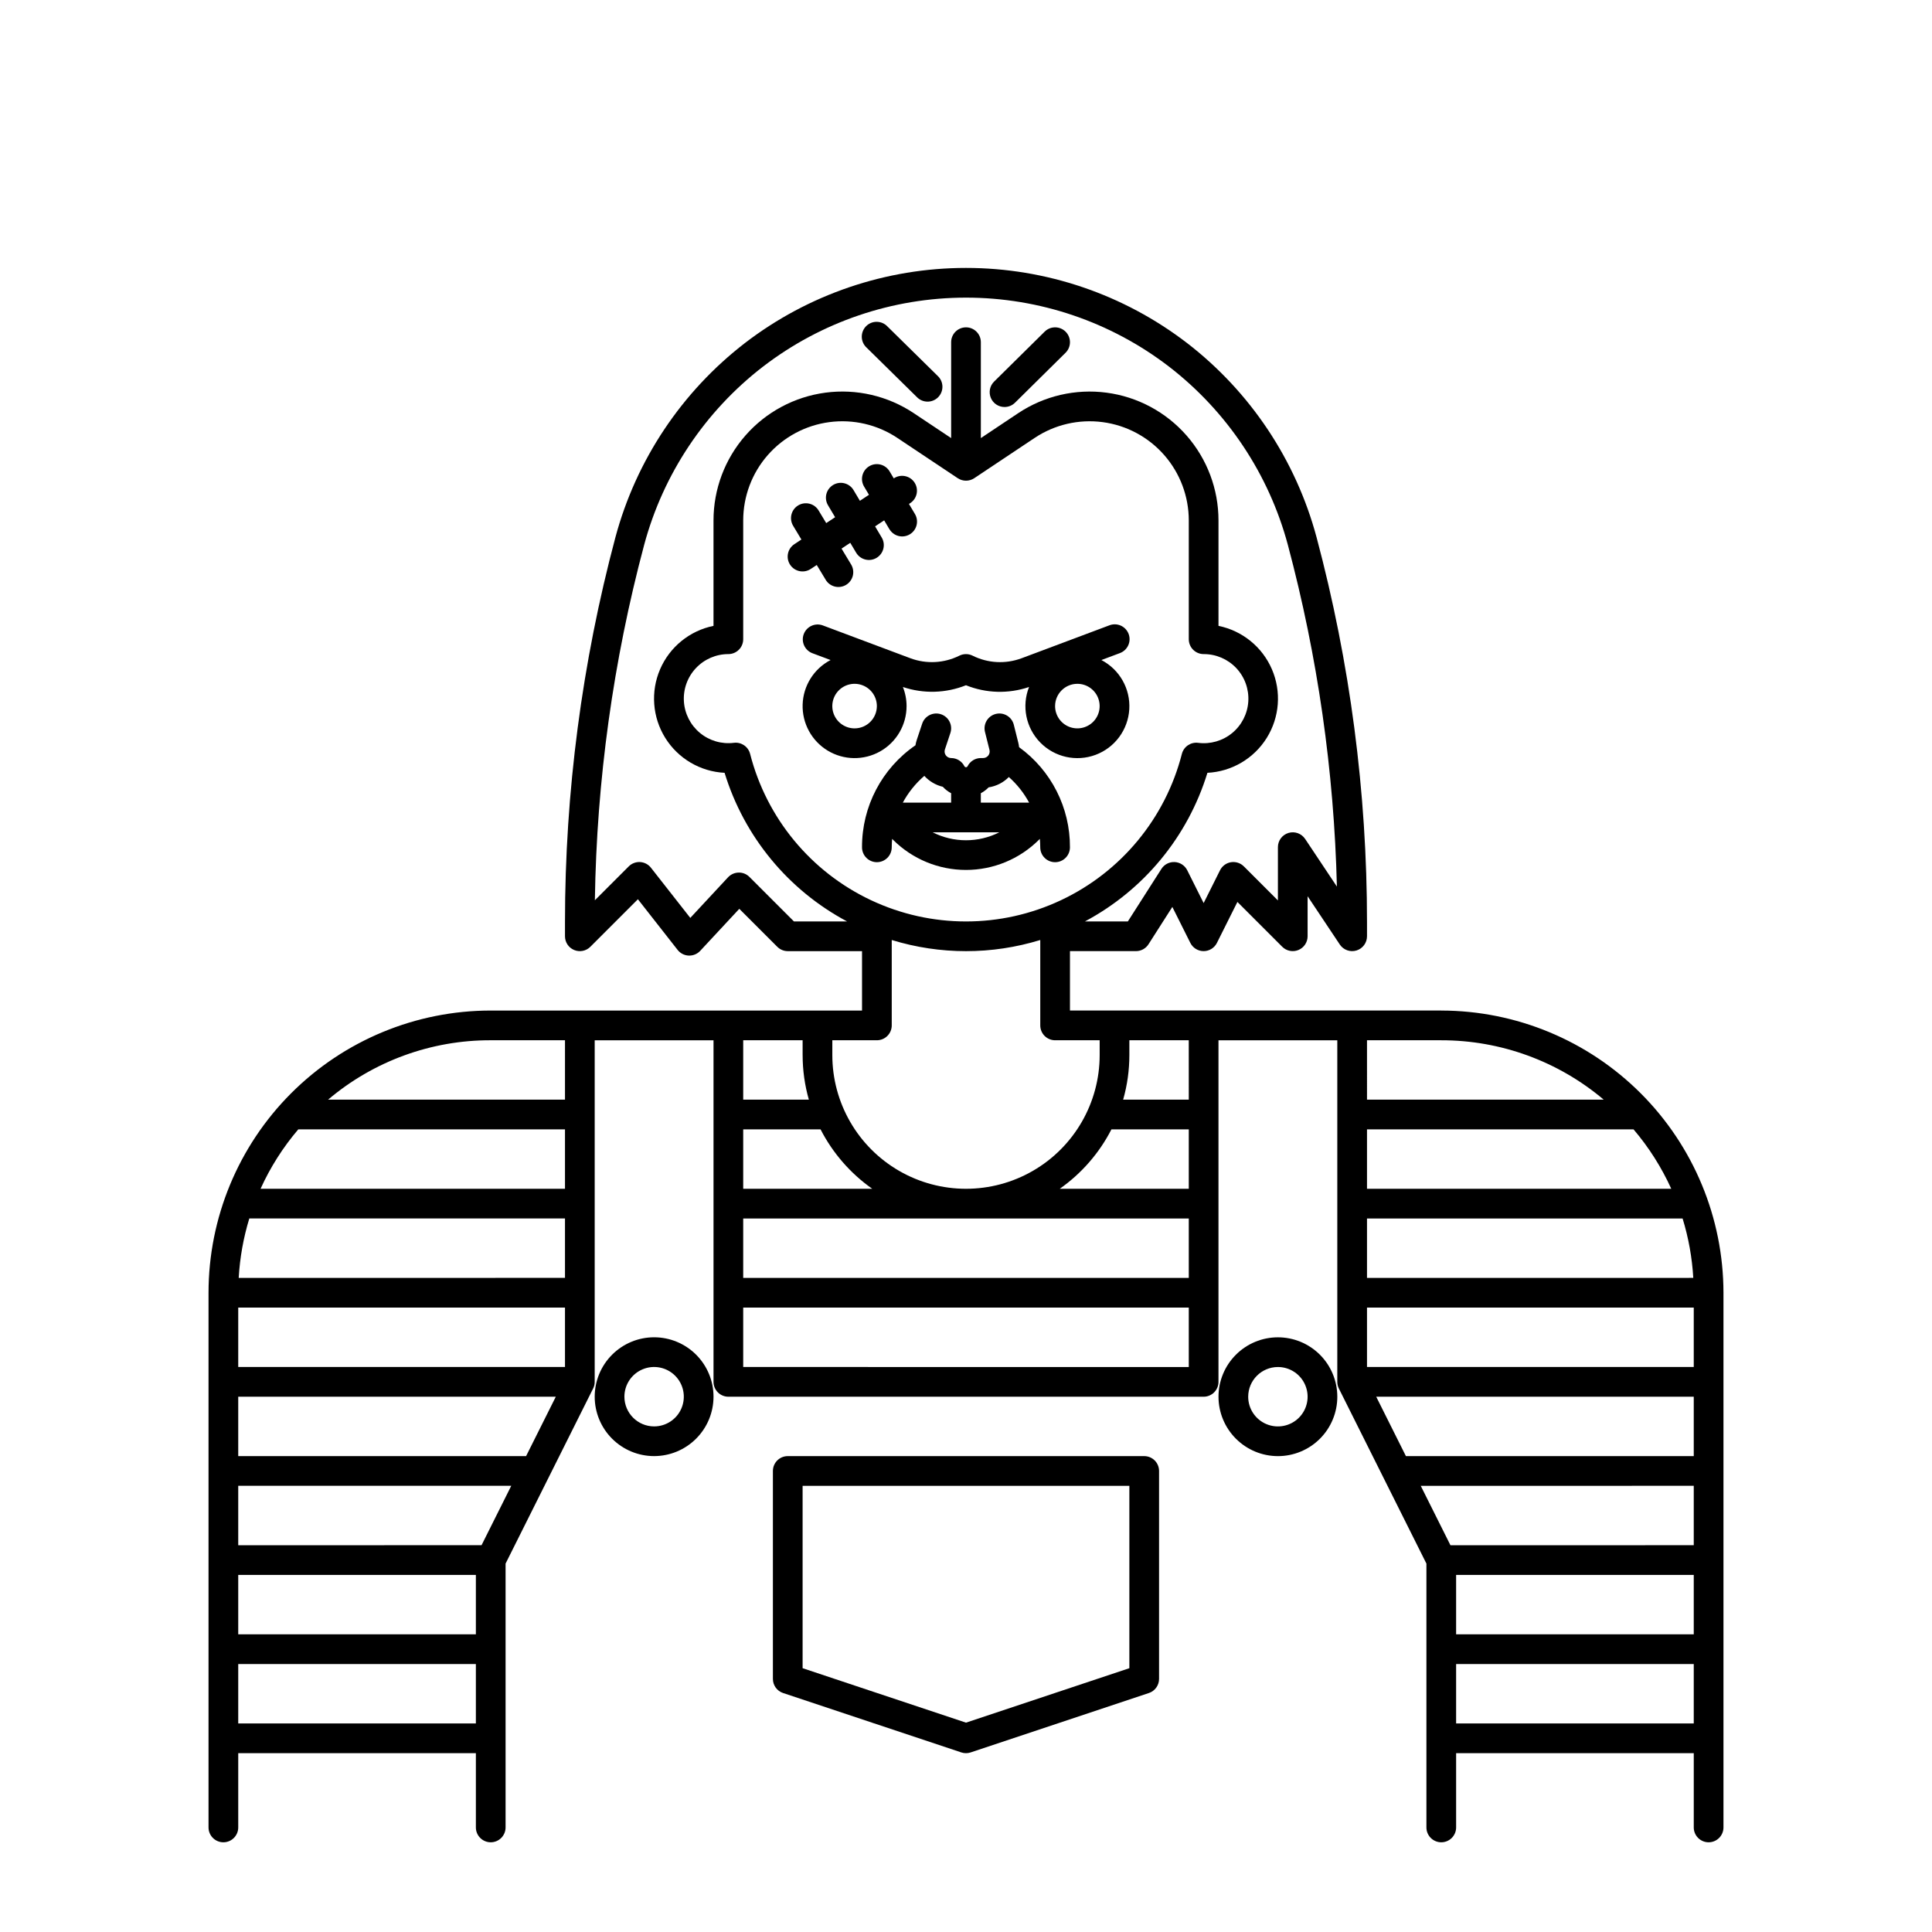 <?xml version="1.0" encoding="UTF-8"?>
<!-- Uploaded to: SVG Repo, www.svgrepo.com, Generator: SVG Repo Mixer Tools -->
<svg fill="#000000" width="800px" height="800px" version="1.1" viewBox="144 144 512 512" xmlns="http://www.w3.org/2000/svg">
 <g>
  <path d="m525.95 411.8h-98.398v-15.742h17.496c1.344 0 2.594-0.684 3.316-1.816l6.32-9.895 4.769 9.539v-0.004c0.668 1.332 2.031 2.176 3.523 2.176 1.488 0 2.852-0.844 3.519-2.176l5.43-10.859 11.883 11.883c1.125 1.125 2.816 1.461 4.289 0.852 1.469-0.609 2.43-2.043 2.43-3.637v-10.613l8.535 12.801-0.004-0.004c0.965 1.445 2.758 2.086 4.418 1.586 1.66-0.504 2.793-2.035 2.793-3.769v-3.75 0.004c0-34.434-4.492-68.723-13.367-101.99-5.492-20.457-17.551-38.543-34.32-51.477-16.801-12.906-37.398-19.906-58.586-19.906-21.184 0-41.781 7-58.582 19.906-16.77 12.934-28.828 31.02-34.32 51.473-8.871 33.273-13.367 67.559-13.367 102v3.746c0 1.594 0.957 3.027 2.43 3.637 1.469 0.609 3.164 0.273 4.289-0.852l12.605-12.602 10.527 13.43c0.711 0.902 1.781 1.453 2.934 1.5h0.164c1.094 0 2.137-0.453 2.883-1.254l10.363-11.141 10.062 10.062c0.738 0.738 1.738 1.156 2.781 1.156h19.68v15.742h-98.398c-19.836 0.004-38.855 7.883-52.879 21.906-14.023 14.027-21.902 33.047-21.906 52.879v141.7c0 2.172 1.762 3.934 3.938 3.934 2.172 0 3.934-1.762 3.934-3.934v-19.684h62.977v19.684c0 2.172 1.762 3.934 3.938 3.934 2.172 0 3.934-1.762 3.934-3.934v-69.922l23.199-46.402 0.004 0.004c0.273-0.547 0.414-1.152 0.414-1.762v-90.527h31.488v90.527c0 1.043 0.414 2.043 1.152 2.781s1.738 1.156 2.785 1.156h125.95c1.043 0 2.043-0.418 2.781-1.156 0.738-0.738 1.152-1.738 1.152-2.781v-90.527h31.488v90.527c0 0.609 0.145 1.215 0.414 1.762l23.203 46.398v69.922c0 2.172 1.762 3.934 3.934 3.934 2.176 0 3.938-1.762 3.938-3.934v-19.684h62.977v19.684c0 2.172 1.762 3.934 3.938 3.934 2.172 0 3.934-1.762 3.934-3.934v-141.7c-0.023-19.824-7.91-38.836-21.93-52.855-14.02-14.02-33.027-21.906-52.855-21.93zm-255.84 188.93h-62.977v-15.742h62.977zm0-23.617h-62.977v-15.742h62.977zm1.504-23.617-64.48 0.004v-15.746h72.352zm11.809-23.617-76.289 0.004v-15.742h84.16zm10.305-23.613h-86.594v-15.742h86.594zm0-23.617-86.469 0.004c0.305-5.344 1.246-10.629 2.809-15.746h83.66zm0-23.617-80.676 0.004c2.578-5.691 5.945-10.992 10-15.746h70.676zm0-23.617-62.781 0.004c12.039-10.203 27.32-15.785 43.102-15.742h19.68zm60.672-47.23-11.797-11.797v0.004c-0.754-0.762-1.785-1.18-2.856-1.152-1.07 0.02-2.082 0.473-2.812 1.254l-10 10.758-10.43-13.301c-0.695-0.887-1.734-1.43-2.859-1.5-1.125-0.066-2.223 0.352-3.019 1.148l-8.98 8.98c0.477-31.809 4.859-63.434 13.059-94.172 5.039-18.777 16.109-35.383 31.508-47.258 15.426-11.852 34.336-18.277 53.789-18.277s38.363 6.426 53.789 18.277c15.398 11.875 26.469 28.48 31.508 47.262 7.887 29.562 12.246 59.953 12.992 90.539l-8.418-12.629h-0.004c-0.961-1.445-2.754-2.09-4.418-1.586-1.66 0.504-2.797 2.035-2.793 3.773v14.113l-9.023-9.023h-0.004c-0.895-0.898-2.164-1.305-3.414-1.105-1.246 0.203-2.324 0.996-2.891 2.125l-4.348 8.703-4.352-8.703c-0.637-1.266-1.902-2.094-3.316-2.168-1.414-0.074-2.762 0.617-3.523 1.812l-8.895 13.926h-11.379c15.609-8.312 27.285-22.477 32.465-39.387 6.438-0.32 12.312-3.777 15.723-9.25 3.406-5.473 3.922-12.266 1.371-18.188-2.551-5.922-7.84-10.219-14.16-11.504v-27.945c0.004-8.281-3.008-16.281-8.465-22.508-5.457-6.231-12.992-10.262-21.199-11.348-8.211-1.086-16.535 0.848-23.426 5.441l-9.887 6.594v-25.41c0-2.176-1.762-3.938-3.934-3.938-2.176 0-3.938 1.762-3.938 3.938v25.41l-9.887-6.594c-6.891-4.594-15.215-6.531-23.422-5.445-8.211 1.09-15.746 5.121-21.203 11.352-5.457 6.227-8.465 14.227-8.465 22.508v27.945c-6.316 1.285-11.605 5.582-14.156 11.504-2.547 5.922-2.035 12.715 1.371 18.188 3.41 5.473 9.281 8.926 15.723 9.25 5.176 16.91 16.852 31.074 32.461 39.387zm-11.609-44.402-0.004 0.004c-0.488-1.922-2.332-3.18-4.301-2.934-3.231 0.406-6.488-0.547-8.996-2.625-2.508-2.078-4.047-5.102-4.25-8.352-0.203-3.254 0.949-6.445 3.18-8.816 2.234-2.375 5.348-3.723 8.605-3.719 1.043 0 2.043-0.418 2.781-1.156 0.738-0.734 1.152-1.738 1.152-2.781v-31.488c0-6.371 2.312-12.527 6.512-17.32 4.203-4.793 10-7.898 16.316-8.73 6.316-0.836 12.723 0.652 18.023 4.188l16.004 10.672h0.004c1.32 0.879 3.043 0.879 4.367 0l16.004-10.672c5.301-3.535 11.707-5.023 18.023-4.188 6.316 0.832 12.117 3.938 16.316 8.73 4.199 4.793 6.512 10.949 6.512 17.32v31.488c0 1.043 0.414 2.047 1.152 2.781 0.738 0.738 1.738 1.156 2.785 1.156 3.266-0.016 6.394 1.324 8.641 3.699 2.242 2.379 3.398 5.578 3.195 8.844-0.203 3.262-1.75 6.293-4.269 8.371-2.523 2.082-5.793 3.023-9.035 2.602-1.969-0.246-3.809 1.012-4.301 2.934-4.367 17.059-16.121 31.277-32.055 38.777-15.93 7.5-34.379 7.5-50.309 0-15.934-7.5-27.688-21.719-32.055-38.777zm21.785 75.895h11.809c1.043 0 2.043-0.414 2.781-1.152 0.738-0.738 1.156-1.742 1.156-2.785v-22.633c12.82 3.941 26.535 3.941 39.359 0v22.633c0 1.043 0.414 2.047 1.152 2.785 0.738 0.738 1.738 1.152 2.781 1.152h11.809v3.938-0.004c0 12.656-6.75 24.352-17.711 30.68-10.961 6.328-24.465 6.328-35.426 0-10.957-6.328-17.711-18.023-17.711-30.68zm-23.617 0h15.742v3.938l0.004-0.004c0 3.996 0.555 7.969 1.648 11.809h-17.395zm0 23.617h20.496v-0.004c3.223 6.281 7.926 11.684 13.699 15.746h-34.195zm118.08 62.977-118.08-0.004v-15.742h118.08zm0-23.617h-118.08v-15.746h118.08zm0-23.617h-34.195c5.777-4.062 10.477-9.465 13.699-15.746h20.496zm0-23.617h-17.395c1.094-3.84 1.648-7.812 1.648-11.809v-3.938h15.742zm47.23-15.742h19.68c15.762-0.012 31.02 5.566 43.055 15.742h-62.734zm86.594 181.05h-62.977v-15.742h62.977zm0-23.617h-62.977v-15.742h62.977zm0-23.617-64.48 0.004-7.871-15.742 72.352-0.004zm-76.285-23.617-7.871-15.742 84.156 0.004v15.742zm76.285-23.613h-86.594v-15.742h86.594zm-0.125-23.617-86.469 0.004v-15.746h83.637c1.574 5.117 2.523 10.402 2.832 15.746zm-86.469-23.613v-15.746h70.637c4.051 4.758 7.414 10.059 9.996 15.746z"/>
  <path d="m398.75 608.41c0.809 0.27 1.68 0.27 2.488 0l47.23-15.742h0.004c1.609-0.539 2.691-2.043 2.691-3.742v-55.102c0-1.047-0.414-2.047-1.152-2.785-0.738-0.738-1.742-1.152-2.785-1.152h-94.465c-2.172 0-3.934 1.762-3.934 3.938v55.105-0.004c-0.004 1.699 1.082 3.203 2.691 3.742zm-42.051-70.652h86.594v48.332l-43.297 14.43-43.297-14.43z"/>
  <path d="m482.66 529.89c4.176 0 8.18-1.66 11.133-4.609 2.949-2.953 4.609-6.957 4.609-11.133s-1.66-8.184-4.609-11.133c-2.953-2.953-6.957-4.613-11.133-4.613s-8.18 1.66-11.133 4.613c-2.953 2.949-4.613 6.957-4.613 11.133 0.004 4.172 1.664 8.176 4.617 11.125 2.953 2.953 6.953 4.613 11.129 4.617zm0-23.617c3.184 0 6.055 1.918 7.269 4.859 1.219 2.941 0.547 6.328-1.703 8.582-2.254 2.25-5.641 2.922-8.582 1.703s-4.859-4.086-4.859-7.269c0.008-4.348 3.527-7.867 7.875-7.875z"/>
  <path d="m333.09 514.14c0-4.176-1.66-8.184-4.609-11.133-2.953-2.953-6.957-4.613-11.133-4.613s-8.18 1.66-11.133 4.613c-2.953 2.949-4.613 6.957-4.613 11.133s1.66 8.18 4.613 11.133c2.953 2.949 6.957 4.609 11.133 4.609 4.172-0.004 8.176-1.664 11.125-4.617 2.953-2.949 4.613-6.953 4.617-11.125zm-23.617 0c0-3.188 1.918-6.055 4.859-7.273s6.328-0.547 8.582 1.707c2.25 2.25 2.922 5.637 1.703 8.578-1.215 2.941-4.086 4.859-7.269 4.859-4.348-0.004-7.867-3.527-7.875-7.871z"/>
  <path d="m384.25 331.12c0-1.73-0.332-3.449-0.973-5.059 5.449 1.836 11.379 1.672 16.719-0.465 5.336 2.152 11.27 2.32 16.715 0.465-2.004 5.062-0.84 10.828 2.973 14.719 3.809 3.887 9.551 5.164 14.652 3.262 5.098-1.898 8.602-6.629 8.934-12.059 0.336-5.434-2.562-10.555-7.391-13.066l4.856-1.82v-0.004c0.996-0.352 1.805-1.094 2.246-2.047 0.445-0.957 0.488-2.051 0.117-3.039-0.371-0.988-1.121-1.785-2.086-2.215-0.961-0.43-2.059-0.453-3.039-0.066l-23.246 8.719v-0.004c-4.231 1.582-8.93 1.336-12.973-0.68-1.105-0.555-2.41-0.555-3.519 0-4.043 2.012-8.738 2.258-12.973 0.68l-23.25-8.715c-2.023-0.727-4.254 0.309-5.012 2.324-0.754 2.012 0.246 4.258 2.25 5.043l4.856 1.82v0.004c-4.41 2.301-7.242 6.801-7.398 11.773-0.16 4.973 2.375 9.645 6.629 12.223s9.57 2.66 13.906 0.219c4.332-2.445 7.012-7.035 7.008-12.012zm45.266-5.902c2.387 0 4.539 1.438 5.453 3.644 0.914 2.207 0.41 4.746-1.277 6.434-1.691 1.688-4.231 2.195-6.438 1.281-2.203-0.914-3.644-3.066-3.644-5.457 0.004-3.258 2.644-5.898 5.906-5.902zm-59.039 11.809h-0.004c-2.387 0-4.539-1.441-5.453-3.644-0.914-2.207-0.41-4.746 1.281-6.434 1.688-1.691 4.227-2.195 6.434-1.281 2.207 0.914 3.644 3.066 3.644 5.453-0.004 3.262-2.644 5.902-5.906 5.906z"/>
  <path d="m419.33 366.55 0.242-0.242c0.062 0.738 0.105 1.484 0.105 2.234-0.004 1.043 0.406 2.047 1.145 2.785 0.734 0.742 1.734 1.16 2.777 1.164h0.012c2.172 0 3.93-1.758 3.938-3.926 0.055-10.504-4.961-20.391-13.473-26.551-0.047-0.402-0.121-0.797-0.215-1.188l-1.191-4.758v-0.004c-0.527-2.109-2.664-3.391-4.773-2.863-2.109 0.527-3.391 2.664-2.863 4.773l1.191 4.758v0.004c0.129 0.516 0.012 1.066-0.316 1.488-0.332 0.422-0.836 0.668-1.371 0.668h-0.605c-1.488 0-2.852 0.844-3.519 2.176-0.078 0.156-0.238 0.258-0.414 0.258s-0.34-0.102-0.418-0.258c-0.668-1.332-2.027-2.176-3.519-2.176-0.559 0-1.082-0.27-1.41-0.723s-0.414-1.035-0.238-1.566l1.445-4.34c0.688-2.062-0.426-4.289-2.488-4.977s-4.293 0.426-4.981 2.488l-1.445 4.34c-0.148 0.457-0.262 0.926-0.34 1.398-8.91 6.113-14.211 16.246-14.16 27.051 0.008 2.168 1.77 3.926 3.938 3.926h0.012c1.043-0.004 2.043-0.422 2.781-1.164 0.734-0.738 1.145-1.742 1.145-2.785 0-0.75 0.043-1.496 0.105-2.234l0.242 0.242h-0.004c5.133 5.121 12.086 7.996 19.336 7.996s14.203-2.875 19.336-7.996zm-15.398-12.336c0.766-0.41 1.465-0.934 2.066-1.559 2.035-0.309 3.914-1.266 5.356-2.734 2.176 1.926 3.992 4.223 5.371 6.781h-12.793zm-14.973-4.594v-0.004c1.305 1.434 3.012 2.441 4.898 2.891 0.633 0.688 1.379 1.266 2.203 1.703v2.492h-12.801c1.449-2.695 3.379-5.094 5.699-7.086zm19.863 14.953c-5.551 2.805-12.102 2.805-17.648 0z"/>
  <path d="m410.21 251.86c1.039 0.004 2.035-0.406 2.773-1.133l13.398-13.238c1.547-1.531 1.562-4.023 0.035-5.57-1.531-1.547-4.023-1.562-5.57-0.031l-13.402 13.238c-1.137 1.121-1.48 2.816-0.875 4.297 0.605 1.477 2.047 2.438 3.641 2.438z"/>
  <path d="m386.98 249.23c0.738 0.766 1.754 1.199 2.816 1.207 1.062 0.004 2.082-0.418 2.828-1.176 0.746-0.758 1.152-1.785 1.129-2.848s-0.477-2.07-1.254-2.793l-13.355-13.141c-0.734-0.762-1.75-1.191-2.809-1.195-1.062-0.008-2.078 0.418-2.824 1.172-0.742 0.758-1.148 1.781-1.129 2.84 0.02 1.062 0.469 2.07 1.242 2.793z"/>
  <path d="m360.45 293.73 2.336 3.867-0.004 0.004c0.531 0.914 1.406 1.574 2.426 1.836 1.023 0.262 2.109 0.102 3.012-0.441 0.902-0.547 1.551-1.434 1.797-2.457 0.242-1.027 0.066-2.109-0.496-3.004l-2.504-4.152 2.312-1.531 1.559 2.621h0.004c1.113 1.871 3.531 2.484 5.398 1.371 1.871-1.113 2.484-3.531 1.371-5.398l-1.754-2.953 2.402-1.59 1.367 2.301h0.008c0.527 0.906 1.395 1.566 2.414 1.832 1.016 0.262 2.098 0.109 3-0.43 0.902-0.535 1.551-1.41 1.805-2.43s0.09-2.102-0.457-2.996l-1.562-2.625 0.352-0.234h0.004c1.812-1.199 2.309-3.644 1.109-5.457-1.199-1.812-3.644-2.309-5.457-1.109l-0.035 0.023-1.082-1.824c-0.531-0.906-1.398-1.566-2.414-1.832-1.02-0.262-2.098-0.109-3 0.43-0.906 0.535-1.555 1.414-1.809 2.434-0.254 1.02-0.09 2.098 0.457 2.992l1.277 2.148-2.402 1.59-1.664-2.797c-0.527-0.91-1.395-1.57-2.414-1.836-1.016-0.266-2.098-0.113-3.004 0.426-0.902 0.539-1.555 1.414-1.809 2.434-0.254 1.023-0.086 2.102 0.461 3l1.859 3.125-2.356 1.559-2-3.316v0.004c-0.535-0.91-1.406-1.566-2.43-1.824-1.02-0.258-2.098-0.098-3 0.445-0.902 0.543-1.547 1.426-1.793 2.449-0.246 1.023-0.074 2.102 0.48 2.996l2.164 3.598-1.875 1.242 0.004-0.004c-1.816 1.199-2.312 3.644-1.113 5.457 1.203 1.812 3.644 2.309 5.457 1.109z"/>
 </g>
</svg>